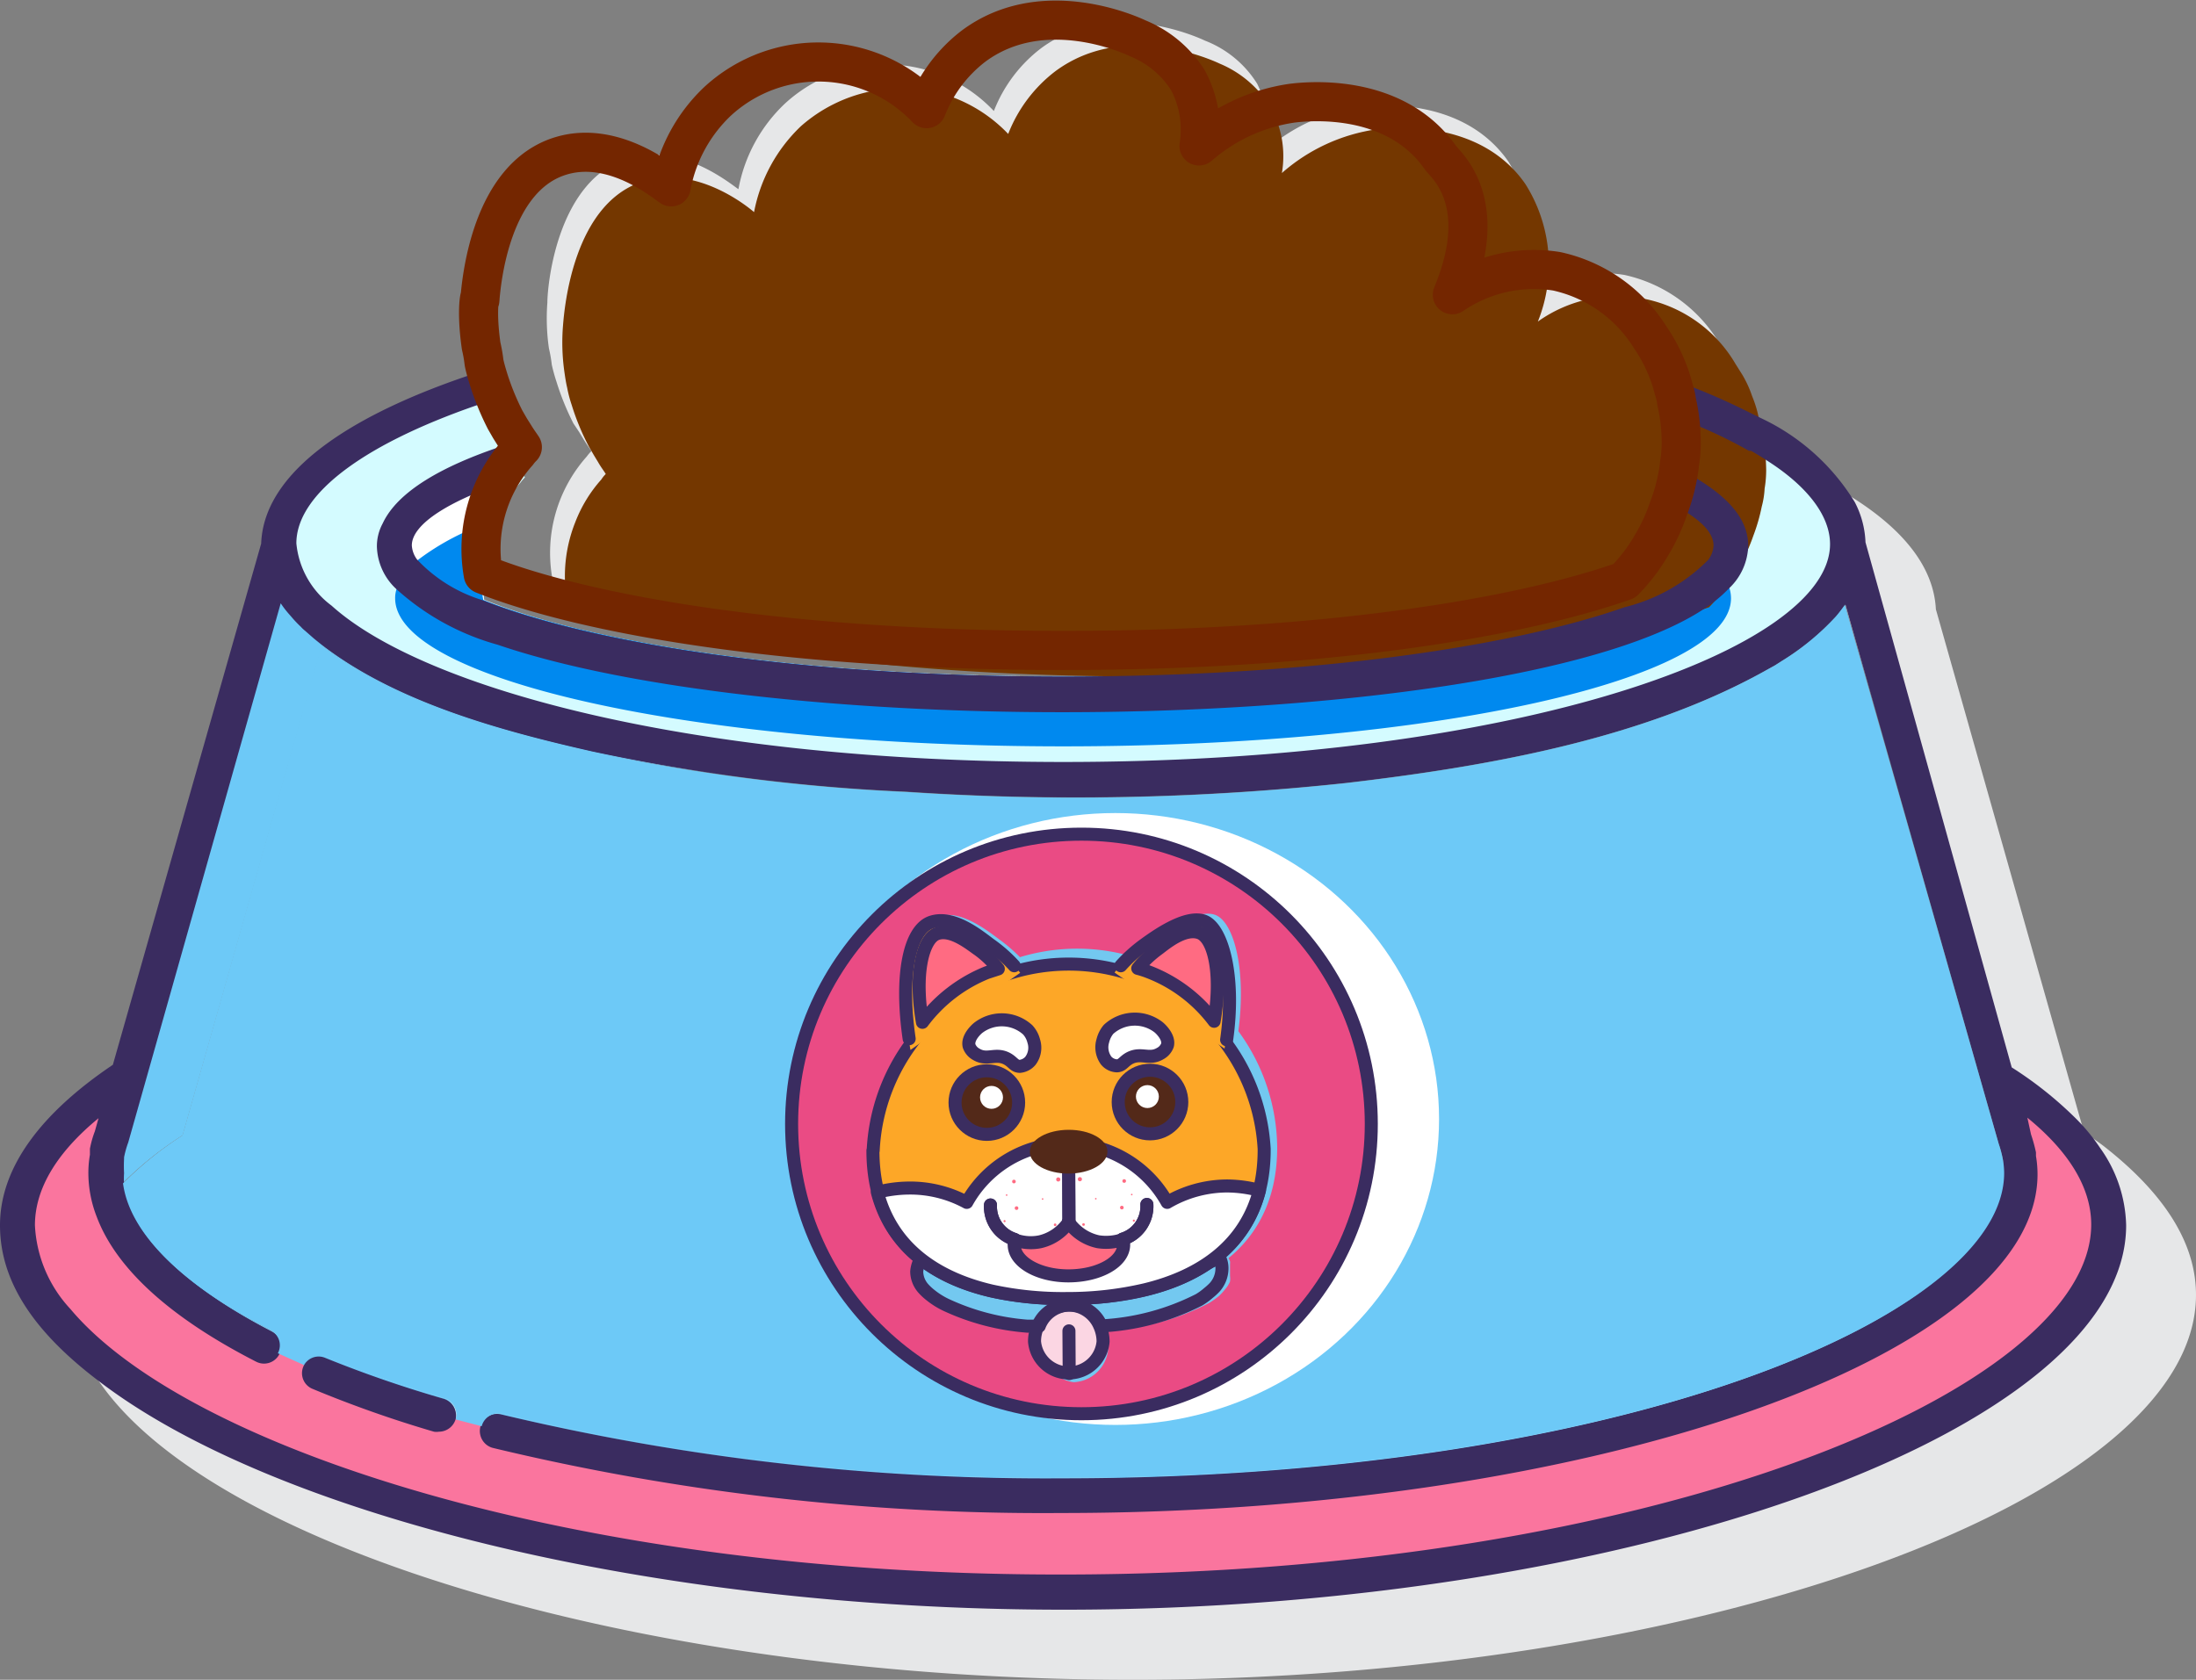 <?xml version="1.0" encoding="UTF-8"?> <svg xmlns="http://www.w3.org/2000/svg" viewBox="0 0 84.25 64.46"><rect x="0" y="0" width="84.25" height="64.46" fill="#808080" stroke="none"/><defs><style> .cls-1 { fill: #e6e7e8; } .cls-2 { fill: #fa759e; } .cls-3 { fill: #6dc9f7; } .cls-4 { fill: #d4fbff; } .cls-5 { fill: #fff; } .cls-6 { fill: #0089ef; } .cls-7 { fill: #743700; } .cls-8 { fill: #3a2c60; } .cls-13, .cls-18, .cls-9 { fill: none; } .cls-9 { stroke: #742600; stroke-width: 1.5px; } .cls-10, .cls-13, .cls-18, .cls-9 { stroke-linecap: round; } .cls-10, .cls-13, .cls-9 { stroke-linejoin: round; } .cls-10 { fill: #ea4b84; stroke: #3a2c60; } .cls-10, .cls-13, .cls-17, .cls-18 { stroke-width: 0.5px; } .cls-11 { fill: #73c8f0; } .cls-12 { fill: #fbd6e3; } .cls-13, .cls-17, .cls-18 { stroke: #3b2d60; } .cls-14 { fill: #fda727; } .cls-15 { fill: #ff6b82; } .cls-16, .cls-17 { fill: #532919; } .cls-17 { stroke-miterlimit: 10; } .cls-18 { stroke-linejoin: bevel; } </style></defs><g id="Layer_1" data-name="Layer 1"><g id="Layer_8" data-name="Layer 8"><g><path class="cls-1" d="M84.25,49.73c0,7.87-19.06,14.77-40.79,14.77-18.58,0-35.2-5-39.64-11.42A7.15,7.15,0,0,1,3,51.51H3a5.79,5.79,0,0,1-.29-1.23,4.86,4.86,0,0,1,0-.54,5.29,5.29,0,0,1,1-3,6.14,6.14,0,0,1,.49-.65,5.5,5.5,0,0,1,.56-.62C5,47.37,7,49.36,10.42,51.11a.65.65,0,0,1,.3.87v0l1,.45a.64.64,0,0,1,.83-.36h0a45.71,45.71,0,0,0,4.52,1.59.66.66,0,0,1,.45.82h0l1,.26a.66.66,0,0,1,.81-.47h0a90,90,0,0,0,21.5,2.45c21.28,0,36.1-6.16,36.1-11.7a2.44,2.44,0,0,0,0-.54,4.44,4.44,0,0,0-.16-.6l-6-20.72c-.11.15-.22.3-.35.45h0a9.78,9.78,0,0,1-2.08,1.71l-.25.16-.45.25C63,28.38,57,29.41,51.68,30a97.12,97.12,0,0,1-16.88.34,73.12,73.12,0,0,1-12.07-1.44c-3.49-.79-7.51-1.88-10.38-4.09l.2-.7.16-.57v-.15a4.92,4.92,0,0,1,2-3.28,16.74,16.74,0,0,1,4.86-2.68l.1.17.07.11c.11.18.22.33.3.45a1.68,1.68,0,0,0-.18.21h0a5.32,5.32,0,0,0-1,1.64c-.06.15-.12.31-.17.47v.07a2.89,2.89,0,0,1-.11.47,4.67,4.67,0,0,0-.08.52h0a5.89,5.89,0,0,0,.07,1.51C22.42,24.62,30.22,26,40.82,26h1.84a.24.24,0,0,1,.12,0h.09c1.14,0,2.24-.06,3.3-.11l2.23-.13,1-.08,1.49-.13H51a10.55,10.55,0,0,0,1.39-.15c1.68-.19,3.21-.42,4.58-.67.7-.13,1.36-.27,2-.41l1.24-.3.59-.16.76-.22.8-.27h0l.09-.1h0l.18-.2a6.29,6.29,0,0,0,.76-1.14A7.49,7.49,0,0,0,64,20.58a7.05,7.05,0,0,0,.32-1.11,5.5,5.5,0,0,0,.11-.69,4.37,4.37,0,0,0,.06-.72c0-.21,0-.43,0-.64V17a5.21,5.21,0,0,0-.08-.55h.11c.92.26,1.79.55,2.6.85h.08l.58.22c.7.28,1.35.57,2,.88.48.24.95.52,1.41.81,1.89,1.22,3,2.63,3.08,4.21l5.51,19.46.18.62c.25.16.48.32.71.49C83,45.8,84.25,47.71,84.25,49.73Z" transform="translate(0 -0.04)"></path><g><path class="cls-2" d="M80.91,47.06c0,7-18,14.1-40.12,14.1C23.36,61.16,8.53,56.8,3,51.51H3A6.35,6.35,0,0,1,.67,47.06c0-2.06,1.54-4,4.26-5.73h0l-.66,2.35a3.48,3.48,0,0,0-.18.63v.09a3.49,3.49,0,0,0-.06.65,3.77,3.77,0,0,0,.14,1c.58,2.13,2.91,4.16,6.52,5.91l1,.45a44.32,44.32,0,0,0,5.83,2.06h0l1,.26a89.24,89.24,0,0,0,22.31,2.65c20.27,0,36.74-5.87,36.74-12.33a3.49,3.49,0,0,0-.06-.65h0v-.08a3.58,3.58,0,0,0-.18-.64l-.66-2.35C79.36,43.05,80.91,45,80.91,47.06Z" transform="translate(0 -0.04)"></path><path class="cls-3" d="M17.48,54.5a44.32,44.32,0,0,1-5.83-2.06.64.64,0,0,1,.83-.36h0A45.71,45.71,0,0,0,17,53.68a.66.66,0,0,1,.45.82Z" transform="translate(0 -0.04)"></path><path class="cls-3" d="M77.57,45.05c0,6.46-16.46,12.37-36.77,12.37a89.24,89.24,0,0,1-22.31-2.65.66.66,0,0,1,.81-.47h0a90,90,0,0,0,21.5,2.45c21.28,0,36.1-6.16,36.1-11.7a2.44,2.44,0,0,0,0-.54,4.44,4.44,0,0,0-.16-.6L70.81,23.19c-.11.15-.22.3-.35.45h0a9.78,9.78,0,0,1-2.08,1.71l-.25.16-.45.25C63,28.38,57,29.41,51.68,30a97.12,97.12,0,0,1-16.88.34,73.12,73.12,0,0,1-12.07-1.44c-3.49-.79-7.51-1.88-10.38-4.09L7,43.6a13.43,13.43,0,0,0-2.32,1.86C5,47.36,7,49.35,10.38,51.1a.65.65,0,0,1,.3.87v0c-3.61-1.75-5.94-3.78-6.52-5.91a3.77,3.77,0,0,1-.14-1,3.49,3.49,0,0,1,.06-.65v-.09a3.48,3.48,0,0,1,.18-.63l.66-2.35h0L10.67,21a1.93,1.93,0,0,0,0,.34v.09h0a1.06,1.06,0,0,0,.09.35h0a3.79,3.79,0,0,0,.18.42,2.71,2.71,0,0,0,.21.37h0a1.07,1.07,0,0,0,.15.22h0a2.51,2.51,0,0,0,.25.32,8.6,8.6,0,0,0,.83.77,15.9,15.9,0,0,0,4.13,2.29l.78.3c.53.2,1.09.38,1.67.57s1.2.36,1.83.52c.95.25,2,.49,3,.7l1.22.23c1.13.21,2.32.4,3.55.55l1,.13c.68.08,1.38.16,2.08.22l1.9.16h.32l1.07.07,1.08.06c.75,0,1.51.06,2.27.07H43c.76,0,1.52,0,2.27-.07l1.08-.06,1.27.15h.32l1.9-.16c.7-.06,1.4-.14,2.08-.22l1-.13c1.23-.15,2.42-.34,3.55-.55l1.15-.25c1-.21,2.06-.45,3-.7.63-.16,1.25-.34,1.83-.52a14.44,14.44,0,0,0,1.72-.57l.78-.3q.87-.35,1.62-.72c.26-.12.5-.25.73-.38a7.16,7.16,0,0,0,.66-.39,9.06,9.06,0,0,0,1.14-.81c.15-.12.29-.25.43-.38a4.79,4.79,0,0,0,.67-.75.8.8,0,0,0,.15-.21h0c.07-.11.13-.22.19-.33a2.25,2.25,0,0,0,.19-.45v-.32h0v-.13a2.67,2.67,0,0,0,0-.4l6,20.22.66,2.35a3.58,3.58,0,0,1,.18.64v.08h0A3.51,3.51,0,0,1,77.57,45.05Z" transform="translate(0 -0.04)"></path><path class="cls-3" d="M17.48,54.5a44.32,44.32,0,0,1-5.83-2.06.64.64,0,0,1,.83-.36h0A45.71,45.71,0,0,0,17,53.68a.66.66,0,0,1,.45.82Z" transform="translate(0 -0.04)"></path><path class="cls-3" d="M77.57,45.05c0,6.46-16.46,12.37-36.77,12.37a89.24,89.24,0,0,1-22.31-2.65.66.66,0,0,1,.81-.47h0a90,90,0,0,0,21.5,2.45c21.28,0,36.1-6.16,36.1-11.7a2.44,2.44,0,0,0,0-.54,4.44,4.44,0,0,0-.16-.6L70.81,23.19c-.11.15-.22.3-.35.45h0a9.78,9.78,0,0,1-2.08,1.71l-.25.16-.45.25C63,28.38,57,29.41,51.68,30a97.12,97.12,0,0,1-16.88.34,73.12,73.12,0,0,1-12.07-1.44c-3.49-.79-7.51-1.88-10.38-4.09L7,43.6a13.43,13.43,0,0,0-2.32,1.86C5,47.36,7,49.35,10.38,51.1a.65.65,0,0,1,.3.87v0c-3.61-1.75-5.94-3.78-6.52-5.91a3.77,3.77,0,0,1-.14-1,3.49,3.49,0,0,1,.06-.65v-.09a3.48,3.48,0,0,1,.18-.63l.66-2.35h0L10.67,21a1.93,1.93,0,0,0,0,.34v.09h0a1.06,1.06,0,0,0,.09.35h0a3.79,3.79,0,0,0,.18.42,2.71,2.71,0,0,0,.21.37h0a1.07,1.07,0,0,0,.15.22h0a2.51,2.51,0,0,0,.25.32,8.6,8.6,0,0,0,.83.77,15.9,15.9,0,0,0,4.13,2.29l.78.3c.53.2,1.09.38,1.67.57s1.2.36,1.83.52c.95.25,2,.49,3,.7l1.22.23c1.13.21,2.32.4,3.55.55l1,.13c.68.08,1.38.16,2.08.22l1.9.16h.32l1.07.07,1.08.06c.75,0,1.51.06,2.27.07H43c.76,0,1.52,0,2.27-.07l1.08-.06,1.27.15h.32l1.9-.16c.7-.06,1.4-.14,2.08-.22l1-.13c1.23-.15,2.42-.34,3.55-.55l1.15-.25c1-.21,2.06-.45,3-.7.63-.16,1.25-.34,1.83-.52a14.44,14.44,0,0,0,1.72-.57l.78-.3q.87-.35,1.62-.72c.26-.12.5-.25.73-.38a7.16,7.16,0,0,0,.66-.39,9.06,9.06,0,0,0,1.14-.81c.15-.12.29-.25.43-.38a4.79,4.79,0,0,0,.67-.75.8.8,0,0,0,.15-.21h0c.07-.11.13-.22.19-.33a2.25,2.25,0,0,0,.19-.45v-.32h0v-.13a2.67,2.67,0,0,0,0-.4l6,20.22.66,2.35a3.58,3.58,0,0,1,.18.64v.08h0A3.51,3.51,0,0,1,77.57,45.05Z" transform="translate(0 -0.04)"></path><path class="cls-4" d="M70.88,21a2.67,2.67,0,0,1,0,.4v.13h0a2.37,2.37,0,0,1-.09.36,2.25,2.25,0,0,1-.19.45c-.06.11-.12.22-.19.33h0l-.19.26a4.79,4.79,0,0,1-.67.75c-.14.13-.28.26-.43.38a9.06,9.06,0,0,1-1.14.81,7.16,7.16,0,0,1-.66.39c-.23.13-.47.26-.73.38q-.75.38-1.62.72l-.78.3c-.53.2-1.09.38-1.67.57s-1.2.35-1.83.52c-.95.25-2,.49-3,.7l-1.22.23c-1.13.21-2.32.4-3.55.55l-1,.13c-.68.08-1.38.16-2.08.22l-1.9.16h-.37l-1.07.07-1.13.14c-.75,0-1.51.06-2.27.07s-1.53,0-2.31,0H38.48c-.76,0-1.52,0-2.27-.07l-1.08-.06-1.07-.07h-.32l-1.9-.16c-.7-.06-1.4-.14-2.08-.22l-1-.13c-1.23-.15-2.42-.34-3.55-.55L24,28.51c-1-.21-2.06-.45-3-.7-.63-.17-1.24-.34-1.83-.52s-1.14-.37-1.67-.57l-.78-.3a15.8,15.8,0,0,1-4.14-2.33,7.57,7.57,0,0,1-.83-.77,2.51,2.51,0,0,1-.25-.32h-.05a1.07,1.07,0,0,1-.15-.22h0a2.71,2.71,0,0,1-.21-.37,4.1,4.1,0,0,1-.21-.48h0a1.06,1.06,0,0,1-.09-.35h0a1.55,1.55,0,0,1,0-.43c0-2.34,3-4.48,7.86-6.1.05.22.11.44.18.65a10.12,10.12,0,0,0,.65,1.6l.19.33.17.28c.11.18.22.33.3.45a1.68,1.68,0,0,0-.18.21h0a5.6,5.6,0,0,0-1.38,4.51C22.42,24.62,30.22,26,40.82,26c10,0,17.48-1.22,21.54-2.65h0a7.14,7.14,0,0,0,1-1.42A7.49,7.49,0,0,0,64,20.58a7.05,7.05,0,0,0,.32-1.11,5.5,5.5,0,0,0,.11-.69,4.37,4.37,0,0,0,.06-.72,7,7,0,0,0-.11-1.58,2.16,2.16,0,0,0-.1-.44,4.47,4.47,0,0,0-.25-.81,15.09,15.09,0,0,1,5.68,3.26A3.59,3.59,0,0,1,70.88,21Z" transform="translate(0 -0.04)"></path><path class="cls-5" d="M66.41,21A1.62,1.62,0,0,1,66,22c-.73.92-2.48,1.76-5,2.47h0c-4.69,1.33-12,2.19-20.23,2.19-9.37,0-17.57-1.11-22-2.78A7.41,7.41,0,0,1,15.57,22a1.62,1.62,0,0,1-.41-1c0-1.21,1.69-2.32,4.59-3.24.11.18.22.33.3.45a1.68,1.68,0,0,0-.18.21h0a5.6,5.6,0,0,0-1.3,4.67C22.42,24.62,30.22,26,40.82,26c10,0,17.48-1.22,21.54-2.65h0a7.14,7.14,0,0,0,1-1.42A7.49,7.49,0,0,0,64,20.58a7.05,7.05,0,0,0,.32-1.11,5.5,5.5,0,0,0,.11-.69C65.71,19.46,66.41,20.2,66.41,21Z" transform="translate(0 -0.04)"></path><path class="cls-6" d="M66.41,23c0,3.13-11.47,5.68-25.62,5.68S15.16,26.12,15.16,23a1.09,1.09,0,0,1,.07-.4,1.7,1.7,0,0,1,.34-.6,2.05,2.05,0,0,1,.46-.47,9.6,9.6,0,0,1,2.82-1.47,5.4,5.4,0,0,0-.31,3C22.39,24.59,30.19,26,40.79,26c10,0,17.48-1.22,21.54-2.65h0a6.82,6.82,0,0,0,1.06-1.39A7.49,7.49,0,0,0,64,20.58a6.66,6.66,0,0,1,1.53.93A2.05,2.05,0,0,1,66,22a1.55,1.55,0,0,1,.35.61A1.34,1.34,0,0,1,66.41,23Z" transform="translate(0 -0.04)"></path><g><path class="cls-1" d="M67.1,17.22a4.37,4.37,0,0,1-.06.72,5.5,5.5,0,0,1-.11.69,7.19,7.19,0,0,1-.36,1.11A7.49,7.49,0,0,1,66,21.09a6.88,6.88,0,0,1-1.06,1.4h0c-4,1.44-11.51,2.66-21.5,2.66-10.6,0-18.4-1.38-22.25-2.92a5.56,5.56,0,0,1,1.32-4.67h0a1.68,1.68,0,0,1,.18-.21c-.08-.12-.19-.27-.3-.45l-.17-.28L22,16.29a10.12,10.12,0,0,1-.65-1.6c-.07-.21-.13-.43-.18-.65a5.22,5.22,0,0,0-.11-.63A8,8,0,0,1,21,11.65C21,11,21.37,6.9,24.14,6.1c2-.58,3.89,1,4.19,1.2A6,6,0,0,1,30.13,4a5.71,5.71,0,0,1,8,.3,5.56,5.56,0,0,1,1.8-2.4c2.69-2,6.11-.39,6.3-.3a4.1,4.1,0,0,1,2,1.65,4,4,0,0,1,.34,2.54,7,7,0,0,1,3.6-1.65c.56-.07,3.94-.43,5.7,2.1a5.87,5.87,0,0,1,.45,5.25,5.55,5.55,0,0,1,4-.9,5.65,5.65,0,0,1,3.6,2.55c.1.14.18.28.27.43h0a6.26,6.26,0,0,1,.63,1.62,2.16,2.16,0,0,1,.1.44A7,7,0,0,1,67.1,17.22Z" transform="translate(0 -0.04)"></path><path class="cls-7" d="M67.76,18.07q0,.36-.06.72a3.3,3.3,0,0,1-.11.69,7.05,7.05,0,0,1-.32,1.11,7.4,7.4,0,0,1-1.7,2.75h0C61.57,24.78,54,26,44,26c-10.59,0-18.39-1.38-22.25-2.92a5.59,5.59,0,0,1,.32-3,5.32,5.32,0,0,1,1-1.64h0a1.2,1.2,0,0,1,.17-.21c-.07-.12-.19-.27-.29-.45l-.17-.28-.19-.33a9.29,9.29,0,0,1-.66-1.6,4.77,4.77,0,0,1-.17-.65c-.05-.21-.08-.42-.11-.63a8,8,0,0,1-.05-1.76c.05-.62.38-4.75,3.14-5.55,2-.58,3.9.95,4.19,1.2a6.13,6.13,0,0,1,1.8-3.3,5.83,5.83,0,0,1,5.56-1.2,5.71,5.71,0,0,1,2.39,1.5,5.56,5.56,0,0,1,1.8-2.4c2.69-2,6.12-.39,6.31-.3a4.16,4.16,0,0,1,1.94,1.65,3.84,3.84,0,0,1,.45,2.55A7,7,0,0,1,52.83,5c.56-.07,3.94-.43,5.69,2.1A5.81,5.81,0,0,1,59,12.38,5.25,5.25,0,0,1,66.58,14l.27.43h0a4.22,4.22,0,0,1,.37.81,4.47,4.47,0,0,1,.25.81,1.67,1.67,0,0,1,.11.44A8.1,8.1,0,0,1,67.76,18.07Z" transform="translate(0 -0.04)"></path><path class="cls-8" d="M80.57,44.09A7.34,7.34,0,0,0,79.68,43a14.53,14.53,0,0,0-2.5-2L71.57,20.85a3.61,3.61,0,0,0-.41-1.54,8.41,8.41,0,0,0-3.59-3.22L67,15.81a24.4,24.4,0,0,0-2.84-1.2h0l-.5-.18a6.26,6.26,0,0,1,.63,1.62l.19.07h0a18.32,18.32,0,0,1,2.62,1.22h.08c.21.12.41.24.59.36,1.58,1,2.44,2.14,2.44,3.22,0,4-11.82,8.36-29.42,8.36-14.11,0-24.5-2.78-28.07-6a3.37,3.37,0,0,1-1.35-2.39c0-1.92,2.68-3.9,7.37-5.45-.07-.17-.14-.34-.2-.51a5.22,5.22,0,0,0-.11-.63c-5,1.62-8.31,3.85-8.41,6.6l-5.69,20C1.57,42.76,0,44.84,0,47.06s1.38,4.16,3.82,6c6.62,5.06,21.08,8.75,37,8.75,21.75,0,40.75-6.88,40.75-14.75A5.29,5.29,0,0,0,80.57,44.09ZM2.7,50.27a5.07,5.07,0,0,1-1.36-3.21c0-1.43.87-2.82,2.44-4.11l-.14.5a3.93,3.93,0,0,0-.19.67v.23a4.14,4.14,0,0,0-.06.7,4.64,4.64,0,0,0,.32,1.68c.75,2,2.83,3.88,6.11,5.56a.66.66,0,0,0,.89-.27v0h0a.65.65,0,0,0-.27-.88h0C7,49.36,5,47.37,4.76,45.47a2.81,2.81,0,0,1,0-.41,5,5,0,0,1,0-.55v-.06a3.7,3.7,0,0,1,.16-.57l5.85-20.69a3.68,3.68,0,0,0,.34.44l.07.08a4.27,4.27,0,0,0,.36.38,1.29,1.29,0,0,0,.17.16l.33.29.21.17.1.08c2.87,2.21,6.89,3.3,10.38,4.09a73,73,0,0,0,12.06,1.54,97.12,97.12,0,0,0,16.88-.34c5.29-.62,11.26-1.65,16-4.27l.45-.25.25-.16a9.78,9.78,0,0,0,2.08-1.71h0c.13-.15.24-.3.35-.45l5.88,20.69a4.44,4.44,0,0,1,.16.6,2.44,2.44,0,0,1,0,.54c0,5.54-14.82,11.7-36.1,11.7a90,90,0,0,1-21.5-2.45.66.66,0,0,0-.81.47h0a.67.67,0,0,0,.47.81h0a90.18,90.18,0,0,0,21.83,2.5c20.29,0,37.44-6,37.44-13a4.14,4.14,0,0,0-.06-.7v-.14h0a5.91,5.91,0,0,0-.19-.69l-.14-.64c1.57,1.28,2.45,2.67,2.45,4.1,0,6.34-16.87,13.43-39.45,13.43C22,60.49,7.14,55.57,2.7,50.27Z" transform="translate(0 -0.04)"></path><path class="cls-3" d="M76.89,45.05c0,5.54-14.82,11.7-36.1,11.7a90,90,0,0,1-21.5-2.45.66.66,0,0,0-.81.47h0l-1-.26h0a.66.66,0,0,0-.45-.82h0a45.71,45.71,0,0,1-4.52-1.59.64.64,0,0,0-.85.32v0l-1-.45a.65.65,0,0,0-.27-.88h0c-3.43-1.75-5.42-3.74-5.67-5.64A13.43,13.43,0,0,1,7,43.61L12.33,24.8c2.87,2.21,6.89,3.3,10.38,4.09a73,73,0,0,0,12.06,1.54,97.12,97.12,0,0,0,16.88-.34c5.29-.62,11.26-1.65,16-4.27l.45-.25.25-.16a9.78,9.78,0,0,0,2.08-1.71h0c.13-.15.24-.3.35-.45l5.9,20.68a4.44,4.44,0,0,1,.16.6A3.05,3.05,0,0,1,76.89,45.05Z" transform="translate(0 -0.04)"></path><path class="cls-8" d="M17.48,54.5h0a.67.67,0,0,1-.64.48.61.61,0,0,1-.19,0A45,45,0,0,1,12,53.34a.65.65,0,0,1-.37-.84v0h0a.64.64,0,0,1,.83-.36h0A45.71,45.71,0,0,0,17,53.71.67.67,0,0,1,17.48,54.5Z" transform="translate(0 -0.04)"></path><path class="cls-8" d="M64.5,18.07a4.37,4.37,0,0,1-.06.72,5.5,5.5,0,0,1-.11.69c.93.51,1.41,1,1.41,1.5a1,1,0,0,1-.2.54,6.79,6.79,0,0,1-3.21,1.82h0C58.27,24.77,50.78,26,40.79,26c-10.6,0-18.4-1.38-22.25-2.92A5.74,5.74,0,0,1,16,21.51a1,1,0,0,1-.2-.54c0-.81,1.41-1.74,4-2.57h0a1.68,1.68,0,0,1,.18-.21c-.08-.12-.19-.27-.3-.45l-.14-.28-.19-.33c-2.43.8-4.11,1.79-4.67,3a1.83,1.83,0,0,0-.22.89,2.3,2.3,0,0,0,.73,1.61,9.6,9.6,0,0,0,3.9,2.15c5,1.71,13.36,2.59,21.66,2.59,11.25,0,22.62-1.62,25.56-4.73A2.33,2.33,0,0,0,67.07,21C67.08,19.86,66.14,18.93,64.5,18.07Z" transform="translate(0 -0.04)"></path><path class="cls-9" d="M64.5,17.07a4.37,4.37,0,0,1-.06.72,5.5,5.5,0,0,1-.11.69A7.05,7.05,0,0,1,64,19.59a7.1,7.1,0,0,1-.62,1.34,6.88,6.88,0,0,1-1.06,1.4h0C58.27,23.76,50.78,25,40.79,25c-10.6,0-18.4-1.38-22.25-2.92a5.56,5.56,0,0,1,1.32-4.67h0a1.68,1.68,0,0,1,.18-.21c-.08-.12-.19-.27-.3-.45l-.17-.27-.19-.33a10.12,10.12,0,0,1-.65-1.6c-.06-.2-.12-.4-.16-.6a5.22,5.22,0,0,0-.11-.63c-.22-1.54,0-2.14-.05-1.76.05-.62.38-4.75,3.15-5.55,2-.58,3.89,1,4.19,1.2a6,6,0,0,1,1.8-3.3,5.71,5.71,0,0,1,8,.3,5.56,5.56,0,0,1,1.8-2.4c2.69-2,6.11-.39,6.3-.3a4.11,4.11,0,0,1,1.92,1.6A4,4,0,0,1,46,5.64,6.94,6.94,0,0,1,49.57,4c.56-.07,3.94-.43,5.7,2.1.2.28,1.94,1.67.45,5.25a5.55,5.55,0,0,1,4-.9A5.65,5.65,0,0,1,63.32,13c.1.14.18.28.27.43h0A6.26,6.26,0,0,1,64.22,15a2.16,2.16,0,0,1,.1.44A7,7,0,0,1,64.5,17.07Z" transform="translate(0 -0.04)"></path></g></g></g></g><g id="Layer_9" data-name="Layer 9"><g><ellipse class="cls-5" cx="42.79" cy="42.94" rx="12.42" ry="11.74"></ellipse><circle class="cls-10" cx="41.49" cy="43.13" r="11.12"></circle></g></g></g><g id="Layer_2" data-name="Layer 2"><g><path class="cls-11" d="M47.19,49.22h0a1.13,1.13,0,0,1-.12.21l-.08.1a2.5,2.5,0,0,1-.22.24,3.28,3.28,0,0,1-.38.27,9.4,9.4,0,0,1-3.81,1.05h-.06a.07.07,0,0,0,0-.06l0,.06,0,0,0,.1,0,.11a.36.36,0,0,0,0,.11h0a.45.45,0,0,1,0,.11h0v.12a1.39,1.39,0,0,1-1.33,1.44A1.37,1.37,0,0,1,40,51.71h0a1.94,1.94,0,0,1,0-.24.86.86,0,0,1,.06-.23l0-.07h0l0-.06,0-.07,0,.07H40c-.12,0-.24,0-.36,0L39,51l-.44-.08-.21,0-.43-.1-.17-.05h0l-.19-.06-.18,0L37,50.48l-.11,0-.11,0-.31-.14-.17-.1L36.09,50l-.2-.15a2.23,2.23,0,0,1-.27-.26,1.07,1.07,0,0,1-.26-.66,1.11,1.11,0,0,1,.34-.73.89.89,0,0,0,.31.15,2.4,2.4,0,0,0-.11.23,12.65,12.65,0,0,0,11-.12c0-.1-.09-.16-.12-.26a1,1,0,0,0,.17-.1h0l0,0a.81.81,0,0,1,.24.34.29.29,0,0,1,0,.1l0,.1V49A.79.79,0,0,1,47.19,49.22Z" transform="translate(0 -0.04)"></path><path class="cls-11" d="M41.27,50c-4.21,0-7.55-1.55-7.55-5.8a7.82,7.82,0,0,1,1.42-4.49c-.34-2.43.07-4.24.9-4.51s1.9.6,2.3.89a6.43,6.43,0,0,1,.79.68,7.55,7.55,0,0,1,4.39,0,5.65,5.65,0,0,1,.77-.69c.41-.29,1.59-1.17,2.31-.94s1.23,2.06.91,4.47A7.66,7.66,0,0,1,49,44.07C49,48.33,45.48,50,41.27,50Z" transform="translate(0 -0.04)"></path></g><g><g><path class="cls-11" d="M46.88,48.76a1,1,0,0,1-.28.67,1.2,1.2,0,0,1-.23.22,1.64,1.64,0,0,1-.37.26,9,9,0,0,1-3.75,1h0a11.57,11.57,0,0,1-2.88,0,9.22,9.22,0,0,1-3.1-.8,3.51,3.51,0,0,1-.61-.39,1.6,1.6,0,0,1-.27-.25,1,1,0,0,1-.26-.64,1.15,1.15,0,0,1,.33-.72,1.3,1.3,0,0,0,.31.16c0,.06-.08.15-.11.22a12.57,12.57,0,0,0,10.8-.08c0-.09-.08-.15-.11-.25s.14-.09.22-.12A.9.9,0,0,1,46.88,48.76Z" transform="translate(0 -0.04)"></path><ellipse class="cls-12" cx="41.01" cy="51.53" rx="1.31" ry="1.39" transform="translate(-0.21 0.12) rotate(-0.23)"></ellipse><path class="cls-13" d="M46.88,48.76a1.09,1.09,0,0,1-.28.68,2.29,2.29,0,0,1-.23.21,2.51,2.51,0,0,1-.37.27,9.3,9.3,0,0,1-3.75,1h0a1.29,1.29,0,0,0-1.67-.71,1.26,1.26,0,0,0-.71.72l-.46,0a9,9,0,0,1-3.1-.81,3,3,0,0,1-.61-.38,2.16,2.16,0,0,1-.27-.25,1,1,0,0,1-.26-.65,1.12,1.12,0,0,1,.33-.71.89.89,0,0,0,.31.15c0,.07-.08.16-.11.22a12.54,12.54,0,0,0,10.8-.07c0-.09-.08-.15-.11-.25s.14-.09.22-.12A.9.9,0,0,1,46.88,48.76Z" transform="translate(0 -0.04)"></path><path class="cls-13" d="M42.32,51.52a1.32,1.32,0,0,1-2.63,0h0a1.43,1.43,0,0,1,.12-.58,1.28,1.28,0,0,1,1.66-.73,1.32,1.32,0,0,1,.72.71A1.49,1.49,0,0,1,42.32,51.52Z" transform="translate(0 -0.04)"></path><line class="cls-13" x1="41.02" y1="52.71" x2="41.01" y2="51.07"></line></g><g><path class="cls-14" d="M33.49,44.19c0,4.14,3.32,5.7,7.46,5.68s7.57-1.59,7.55-5.74a7.51,7.51,0,0,0-15,.06Z" transform="translate(0 -0.04)"></path><path class="cls-13" d="M33.49,44.19c0,4.14,3.32,5.7,7.46,5.68s7.57-1.59,7.55-5.74a7.51,7.51,0,0,0-15,.06Z" transform="translate(0 -0.04)"></path><path class="cls-5" d="M48.32,45.72c-.54,2.08-2.2,3.28-4.38,3.81a13,13,0,0,1-3,.34,12.86,12.86,0,0,1-2.9-.29c-2.18-.51-3.83-1.69-4.38-3.79a5,5,0,0,1,1.2-.16,4.55,4.55,0,0,1,2.23.55,4.4,4.4,0,0,1,7.69,0,4.58,4.58,0,0,1,2.31-.63A4.94,4.94,0,0,1,48.32,45.72Z" transform="translate(0 -0.04)"></path><path class="cls-13" d="M48.32,45.72c-.54,2.08-2.2,3.28-4.38,3.81a13,13,0,0,1-3,.34,12.86,12.86,0,0,1-2.9-.29c-2.18-.51-3.83-1.69-4.38-3.79a5,5,0,0,1,1.2-.16,4.55,4.55,0,0,1,2.23.55,4.4,4.4,0,0,1,7.69,0,4.58,4.58,0,0,1,2.31-.63A4.94,4.94,0,0,1,48.32,45.72Z" transform="translate(0 -0.04)"></path><g><g><circle class="cls-15" cx="43.13" cy="45.32" r="0.07"></circle><circle class="cls-15" cx="43.04" cy="46.34" r="0.07"></circle><circle class="cls-15" cx="41.43" cy="45.25" r="0.08"></circle><circle class="cls-15" cx="43.5" cy="46.84" r="0.04"></circle><circle class="cls-15" cx="42.04" cy="46" r="0.03"></circle><circle class="cls-15" cx="43.42" cy="45.84" r="0.03"></circle><circle class="cls-15" cx="41.57" cy="46.99" r="0.05"></circle></g><g><circle class="cls-15" cx="38.9" cy="45.34" r="0.07"></circle><circle class="cls-15" cx="39" cy="46.36" r="0.07"></circle><circle class="cls-15" cx="40.6" cy="45.26" r="0.08"></circle><circle class="cls-15" cx="38.54" cy="46.86" r="0.04"></circle><circle class="cls-15" cx="40" cy="46.01" r="0.03"></circle><circle class="cls-15" cx="38.62" cy="45.86" r="0.03"></circle><circle class="cls-15" cx="40.48" cy="47" r="0.05"></circle></g></g><g><polyline class="cls-13" points="41.01 46.89 41.01 46.87 41 44.69"></polyline><path class="cls-13" d="M38,46.28a1.32,1.32,0,0,0,.92,1.32" transform="translate(0 -0.04)"></path><path class="cls-15" d="M43.11,47.8c0,.66-.93,1.19-2.09,1.2s-2.11-.53-2.11-1.19a.75.75,0,0,1,0-.2,1.8,1.8,0,0,0,1,.08A1.83,1.83,0,0,0,41,46.94h0a1.85,1.85,0,0,0,1.13.75,2,2,0,0,0,.94-.08A.58.58,0,0,1,43.11,47.8Z" transform="translate(0 -0.04)"></path><path class="cls-13" d="M44,46.26a1.32,1.32,0,0,1-.93,1.33" transform="translate(0 -0.04)"></path><path class="cls-13" d="M41,46.92h0" transform="translate(0 -0.04)"></path></g><g><polyline class="cls-13" points="41.01 46.89 41.01 46.87 41 44.69"></polyline><path class="cls-13" d="M38,46.28a1.32,1.32,0,0,0,.92,1.32" transform="translate(0 -0.04)"></path><path class="cls-13" d="M43.11,47.8c0,.66-.93,1.19-2.09,1.2s-2.11-.53-2.11-1.19a.75.75,0,0,1,0-.2,1.8,1.8,0,0,0,1,.08A1.83,1.83,0,0,0,41,46.94h0a1.85,1.85,0,0,0,1.13.75,2,2,0,0,0,.94-.08A.58.58,0,0,1,43.11,47.8Z" transform="translate(0 -0.04)"></path><path class="cls-13" d="M44,46.26a1.32,1.32,0,0,1-.93,1.33" transform="translate(0 -0.04)"></path><path class="cls-13" d="M41,46.92h0" transform="translate(0 -0.04)"></path></g><ellipse class="cls-16" cx="41" cy="44.24" rx="1.49" ry="0.84" transform="translate(-0.18 0.12) rotate(-0.23)"></ellipse><g><circle class="cls-17" cx="44.12" cy="42.29" r="1.22"></circle><circle class="cls-5" cx="44.02" cy="42.08" r="0.44"></circle></g><g><circle class="cls-17" cx="37.86" cy="42.31" r="1.22"></circle><circle class="cls-5" cx="38.04" cy="42.11" r="0.44"></circle></g><g><path class="cls-5" d="M42.53,39.54a1.08,1.08,0,0,0-.22.44.86.86,0,0,0,.13.76.57.57,0,0,0,.4.2c.22,0,.26-.17.51-.3.44-.22.74.08,1.16-.17a.59.59,0,0,0,.28-.32c.08-.32-.29-.65-.34-.69A1.49,1.49,0,0,0,42.53,39.54Z" transform="translate(0 -0.04)"></path><path class="cls-5" d="M39.43,39.56a1,1,0,0,1,.23.43.83.83,0,0,1-.13.76.61.61,0,0,1-.4.21c-.22,0-.26-.17-.51-.3-.44-.22-.74.09-1.16-.16a.59.59,0,0,1-.28-.32c-.08-.32.29-.65.34-.69A1.48,1.48,0,0,1,39.43,39.56Z" transform="translate(0 -0.04)"></path></g><g><path class="cls-13" d="M42.53,39.54a1.08,1.08,0,0,0-.22.44.86.86,0,0,0,.13.76.57.57,0,0,0,.4.2c.22,0,.26-.17.51-.3.44-.22.74.08,1.16-.17a.59.59,0,0,0,.28-.32c.08-.32-.29-.65-.34-.69A1.49,1.49,0,0,0,42.53,39.54Z" transform="translate(0 -0.04)"></path><path class="cls-13" d="M39.43,39.56a1,1,0,0,1,.23.43.83.83,0,0,1-.13.76.61.61,0,0,1-.4.21c-.22,0-.26-.17-.51-.3-.44-.22-.74.09-1.16-.16a.59.59,0,0,1-.28-.32c-.08-.32.29-.65.34-.69A1.48,1.48,0,0,1,39.43,39.56Z" transform="translate(0 -0.04)"></path></g><g><path class="cls-14" d="M42.76,37.36a5.67,5.67,0,0,1,1.12-1.07c.39-.28,1.56-1.14,2.27-.91.87.28,1.28,2.28.83,4.9Z" transform="translate(0 -0.04)"></path><path class="cls-14" d="M39.14,37.37A5.63,5.63,0,0,0,38,36.31c-.4-.28-1.57-1.11-2.27-.89-.87.29-1.26,2.29-.8,4.91Z" transform="translate(0 -0.04)"></path></g><g><path class="cls-15" d="M46.58,39.23c.31-1.82,0-3.21-.58-3.4s-1.3.43-1.57.63a4.2,4.2,0,0,0-.78.74,3.59,3.59,0,0,1,.43.14A5.7,5.7,0,0,1,46.58,39.23Z" transform="translate(0 -0.04)"></path><path class="cls-15" d="M35.39,39.27c-.32-1.81,0-3.2.56-3.4s1.3.42,1.58.61a3.86,3.86,0,0,1,.77.74l-.43.14A5.78,5.78,0,0,0,35.39,39.27Z" transform="translate(0 -0.04)"></path></g><g><path class="cls-13" d="M46.58,39.23c.31-1.82,0-3.21-.58-3.4s-1.3.43-1.57.63a4.2,4.2,0,0,0-.78.74,3.59,3.59,0,0,1,.43.14A5.7,5.7,0,0,1,46.58,39.23Z" transform="translate(0 -0.04)"></path><path class="cls-13" d="M35.39,39.27c-.32-1.81,0-3.2.56-3.4s1.3.42,1.58.61a3.86,3.86,0,0,1,.77.74l-.43.14A5.78,5.78,0,0,0,35.39,39.27Z" transform="translate(0 -0.04)"></path></g><g><path class="cls-18" d="M43,37.1a5.78,5.78,0,0,1,.9-.81c.39-.28,1.56-1.14,2.27-.91s1.24,2.11.89,4.56h0" transform="translate(0 -0.04)"></path><path class="cls-18" d="M34.88,39.9c-.35-2.41,0-4.21.87-4.48s1.88.61,2.27.89a5.59,5.59,0,0,1,.89.79" transform="translate(0 -0.04)"></path></g></g></g></g></svg> 